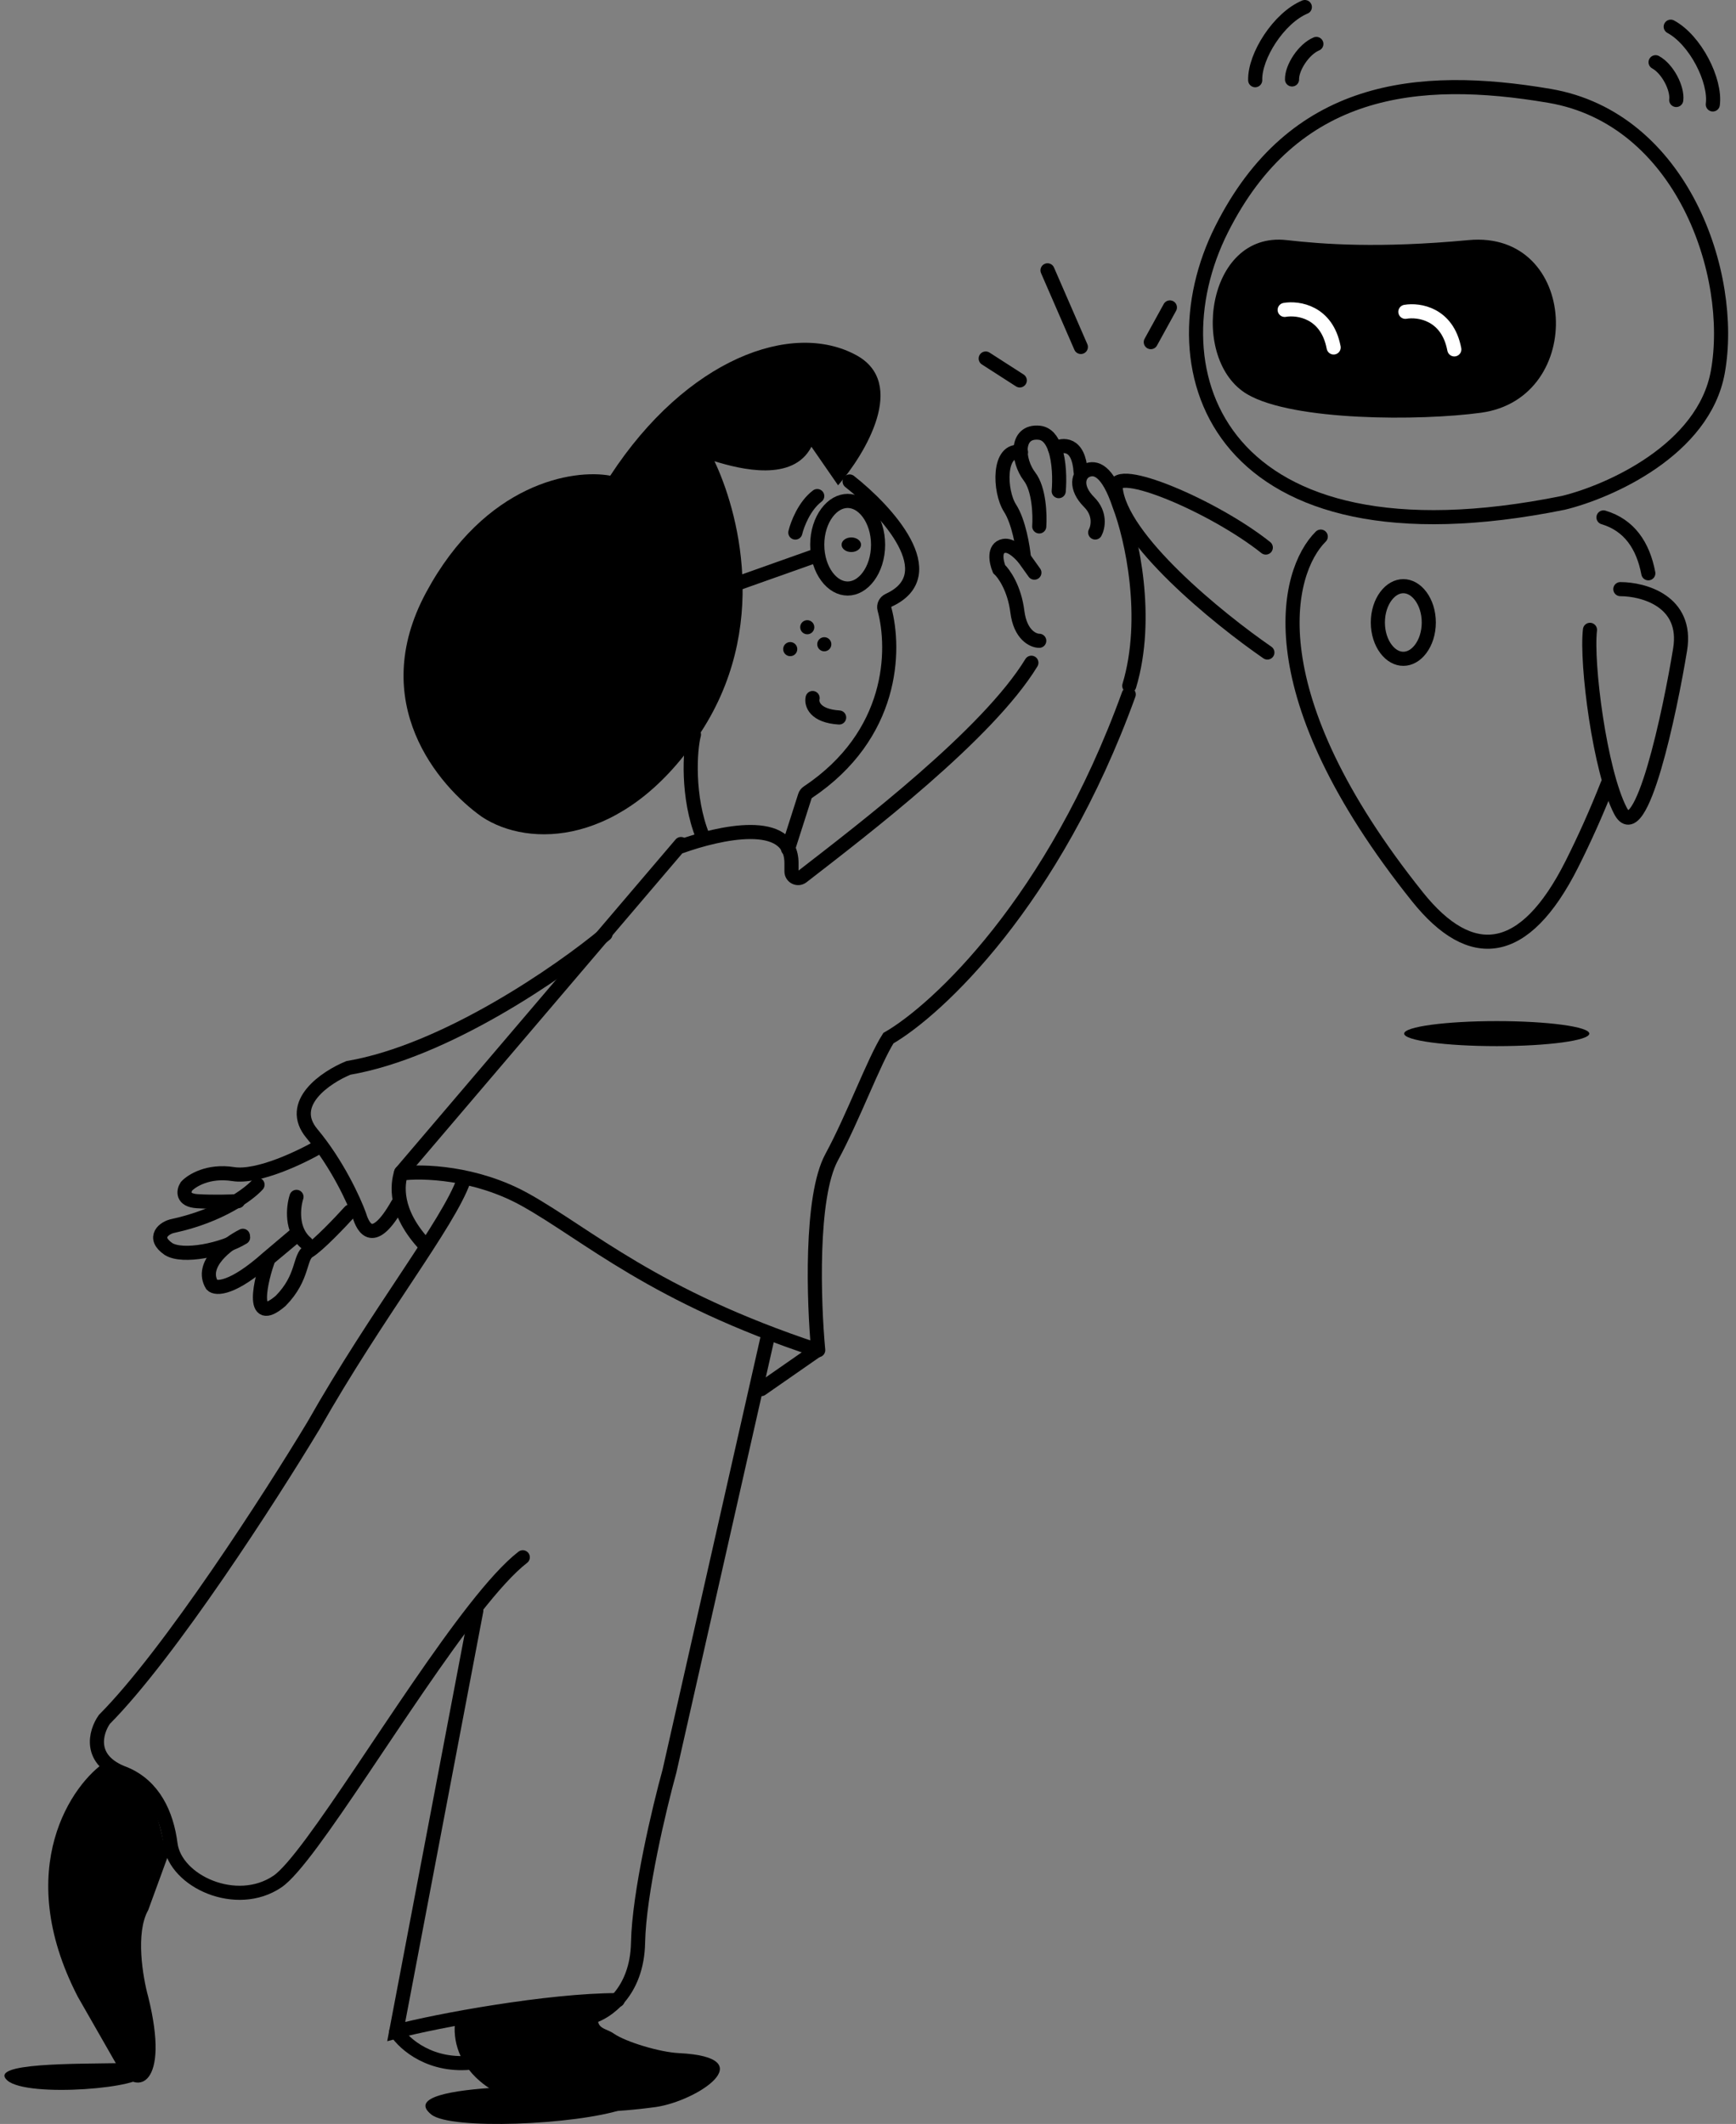 <svg width="246" height="301" viewBox="0 0 246 301" fill="none" xmlns="http://www.w3.org/2000/svg">
<rect x="0" y="0" width="246" height="301" fill="#808080" stroke="none"/>
<path d="M195.249 88.218C195.249 89.719 195.706 91.04 196.399 91.963C197.091 92.886 197.97 93.363 198.858 93.363C199.745 93.363 200.625 92.886 201.317 91.963C202.009 91.04 202.467 89.719 202.467 88.218C202.467 86.716 202.009 85.395 201.317 84.472C200.625 83.55 199.745 83.072 198.858 83.072C197.97 83.072 197.091 83.55 196.399 84.472C195.706 85.395 195.249 86.716 195.249 88.218Z" stroke="black" stroke-width="2"/>
<path d="M179.594 92.472C172.676 87.706 158.689 76.36 158.089 69.102C157.81 65.726 172.026 71.742 179.369 77.598" stroke="black" stroke-width="2" stroke-linecap="round"/>
<path d="M243.427 52.7C241.442 63.761 228.024 69.678 221.564 71.254C172.637 81.181 162.946 52.7 173.109 32.491C183.273 12.282 200.764 10.391 219.555 13.582C238.345 16.773 245.909 38.873 243.427 52.7Z" stroke="black" stroke-width="2" stroke-linecap="round"/>
<path d="M182.327 34.027C187.526 34.617 195.445 35.209 208.091 34.027C223.691 32.57 224.873 56.444 209.864 58.491C201.197 59.673 183.273 59.673 176.773 55.891C168.5 51.077 170.864 32.727 182.327 34.027Z" fill="black"/>
<path d="M229.611 83.49C232.898 83.49 239.193 85.198 238.082 92.03C236.694 100.57 232.527 120.534 229.611 114.879C226.695 109.225 224.751 93.992 225.307 89.26" stroke="black" stroke-width="2" stroke-linecap="round"/>
<path d="M199.147 44.189C201.058 43.858 205.122 44.458 206.084 49.514" stroke="white" stroke-width="2" stroke-linecap="round"/>
<path d="M182.046 43.918C183.958 43.586 188.022 44.187 188.984 49.242" stroke="white" stroke-width="2" stroke-linecap="round"/>
<path d="M227.221 73.327C230.867 74.414 232.826 77.293 233.576 81.245" stroke="black" stroke-width="2" stroke-linecap="round"/>
<path d="M187.158 76.045C182.116 81.048 177.798 98.263 200.867 127.099C208.431 136.554 216.018 135.821 222.731 122.49C224.44 119.097 226.198 115.213 227.8 111.145" stroke="black" stroke-width="2" stroke-linecap="round"/>
<ellipse cx="212.094" cy="146.481" rx="13.118" ry="1.773" fill="black"/>
<path d="M237.531 14.17C237.737 12.52 236.311 9.74 234.604 8.818" stroke="black" stroke-width="2" stroke-linecap="round"/>
<path d="M183.087 11.258C183.047 9.596 184.744 6.972 186.535 6.227" stroke="black" stroke-width="2" stroke-linecap="round"/>
<path d="M242.714 14.802C243.149 11.397 240.245 5.671 236.75 3.783" stroke="black" stroke-width="2" stroke-linecap="round"/>
<path d="M177.867 11.366C177.774 7.935 181.238 2.529 184.904 1" stroke="black" stroke-width="2" stroke-linecap="round"/>
<path d="M1.04 294.832C-1.805 292.309 10.838 292.496 17.079 292.379C17.977 293.641 18.639 293.664 20.262 293.956C21.01 295.884 3.886 297.355 1.04 294.832Z" fill="black"/>
<path d="M98.337 104.095C97.758 106.19 97.327 112.995 99.599 118.579" stroke="black" stroke-width="2" stroke-linecap="round"/>
<path d="M96.495 119.947C101.888 118.015 112.158 115.65 112.158 122.335V123.495C112.158 124.278 113.053 124.722 113.672 124.242C122.329 117.534 139.945 104.095 146.152 93.922" stroke="black" stroke-width="2" stroke-linecap="round"/>
<path d="M120.395 68.232C125.693 72.403 133.916 81.406 125.924 85.069C125.455 85.283 125.196 85.802 125.33 86.298C126.902 92.121 126.654 104.145 114.455 112.287C114.273 112.408 114.134 112.588 114.068 112.795L111.668 120.303" stroke="black" stroke-width="2" stroke-linecap="round"/>
<path d="M115.151 98.923C114.963 99.75 115.452 101.461 118.91 101.681" stroke="black" stroke-width="2" stroke-linecap="round"/>
<path d="M124.428 77.198C124.428 79.011 123.879 80.606 123.05 81.72C122.221 82.833 121.171 83.405 120.117 83.405C119.063 83.405 118.013 82.833 117.184 81.72C116.355 80.606 115.807 79.011 115.807 77.198C115.807 75.384 116.355 73.789 117.184 72.675C118.013 71.562 119.063 70.99 120.117 70.99C121.171 70.99 122.221 71.562 123.05 72.675C123.879 73.789 124.428 75.384 124.428 77.198Z" stroke="black" stroke-width="2" stroke-linecap="round"/>
<path d="M104.427 82.715L115.117 78.922" stroke="black" stroke-width="2" stroke-linecap="round"/>
<path d="M112.703 75.474C112.975 74.324 113.977 71.68 115.807 70.301" stroke="black" stroke-width="2" stroke-linecap="round"/>
<path d="M120.634 78.232C121.396 78.232 122.014 77.769 122.014 77.198C122.014 76.626 121.396 76.163 120.634 76.163C119.872 76.163 119.255 76.626 119.255 77.198C119.255 77.769 119.872 78.232 120.634 78.232Z" fill="black"/>
<path d="M115.944 191.34C115.309 184.561 114.8 169.602 117.849 163.997C120.898 158.391 123.827 150.373 125.887 147.129C132.815 143.13 149.325 127.786 159.947 98.405" stroke="black" stroke-width="2" stroke-linecap="round"/>
<path d="M96.496 119.613L56.839 166.167" stroke="black" stroke-width="2" stroke-linecap="round"/>
<path d="M56.839 166.31C59.779 165.913 67.422 166.105 74.478 170.056C83.297 174.994 92.635 183.678 115.807 191.34" stroke="black" stroke-width="2" stroke-linecap="round"/>
<path d="M115.806 191.34L107.875 196.858" stroke="black" stroke-width="2" stroke-linecap="round"/>
<path d="M56.843 166.167C56.306 167.832 55.773 171.716 60.287 176.512" stroke="black" stroke-width="2" stroke-linecap="round"/>
<path d="M85.805 132.372C79.388 137.718 63.115 148.995 49.364 151.341C46.155 152.663 40.631 156.375 44.207 160.652C47.782 164.929 50.166 170.136 50.911 172.205C51.484 174.102 52.91 176.747 56.348 170.677" stroke="black" stroke-width="2" stroke-linecap="round"/>
<path d="M45.459 162.374C42.794 163.945 36.582 166.947 33.045 166.388C29.507 165.83 27.149 167.319 26.412 168.133C26.016 168.773 25.766 170.088 27.943 170.228C30.12 170.368 32.705 170.286 33.725 170.228" stroke="black" stroke-width="2" stroke-linecap="round"/>
<path d="M36.493 167.891C35.3 169.228 31.243 172.267 24.561 173.726C23.254 173.969 21.492 175.366 23.879 177.007C25.924 178.284 31.584 177.117 34.447 175.366" stroke="black" stroke-width="2" stroke-linecap="round"/>
<path d="M34.416 175.133C32.225 176.236 28.28 179.173 30.033 182.099C30.595 182.68 32.967 182.726 37.957 178.267L41.666 175.133" stroke="black" stroke-width="2" stroke-linecap="round"/>
<path d="M41.851 175.199L38.064 178.362C36.974 181.233 35.31 188.204 39.786 184.338C43.056 180.999 42.368 178.152 43.745 177.308C45.122 176.465 48.22 173.208 49.597 171.684" stroke="black" stroke-width="2" stroke-linecap="round"/>
<path d="M42.014 169.615C41.555 171.035 41.188 174.333 43.39 176.167" stroke="black" stroke-width="2" stroke-linecap="round"/>
<path d="M83.736 285.827C85.906 285.252 90.278 282.344 90.415 275.309C90.552 268.275 93.441 256.171 94.867 250.998L108.91 188.926" stroke="black" stroke-width="2" stroke-linecap="round"/>
<path d="M114.393 89.888C114.945 89.888 115.393 89.44 115.393 88.888C115.393 88.335 114.945 87.888 114.393 87.888C113.84 87.888 113.393 88.335 113.393 88.888C113.393 89.44 113.84 89.888 114.393 89.888Z" fill="black"/>
<path d="M116.807 92.302C117.359 92.302 117.807 91.854 117.807 91.302C117.807 90.749 117.359 90.302 116.807 90.302C116.254 90.302 115.807 90.749 115.807 91.302C115.807 91.854 116.254 92.302 116.807 92.302Z" fill="black"/>
<path d="M111.979 92.991C112.531 92.991 112.979 92.544 112.979 91.991C112.979 91.439 112.531 90.991 111.979 90.991C111.427 90.991 110.979 91.439 110.979 91.991C110.979 92.544 111.427 92.991 111.979 92.991Z" fill="black"/>
<path d="M60.371 83.981C68.752 68.404 81.266 66.445 86.475 67.413C97.294 50.845 112.235 45.38 121.337 50.333C128.619 54.295 122.654 64.282 118.761 68.779L114.983 63.314C112.373 68.37 104.908 66.502 101.244 65.363C104.392 71.968 109.419 89.037 98.84 104.477C88.261 119.918 74.969 120.191 68.271 115.75C62.089 111.366 51.991 99.558 60.371 83.981Z" fill="black"/>
<path d="M56.149 287.896C57.292 289.685 61.099 293.062 67.184 292.257" stroke="black" stroke-width="2" stroke-linecap="round"/>
<path d="M65.732 167.201C63.575 173.373 53.466 186.06 44.436 202.005C38.416 212.006 24.06 234.339 14.792 243.666C13.542 245.437 12.372 249.461 17.688 251.381C21.777 253.095 23.617 257.073 24.162 261.325C24.844 266.64 33.532 270.583 39.325 266.64C43.942 263.496 57.218 240.857 67.248 228.064C69.801 224.807 72.144 222.188 74.081 220.692" stroke="black" stroke-width="2" stroke-linecap="round"/>
<path d="M67.496 228.238L56.149 287.896C61.916 286.357 77.759 283.451 87.529 283.451" stroke="black" stroke-width="2" stroke-linecap="round"/>
<path d="M11.021 282.966C1.621 264.746 10.334 252.621 15.047 249.619C22.352 251.916 22.549 259.575 23.734 263.214L21 270.7C19.17 273.92 20.237 280.219 21 282.966C24.16 295.691 19.39 296.914 17.05 293.507L11.021 282.966Z" fill="black"/>
<path d="M61.135 299.673C57.969 297.166 64.231 296.194 70.585 295.827C72.799 297.807 87.502 298.482 88.219 298.94C81.455 301.139 63.91 301.87 61.135 299.673Z" fill="black"/>
<path d="M92.937 298.599C68.932 301.89 63.95 292.396 64.46 286.845C68.588 285.121 79.94 284.494 85.292 284.103C83.763 287.707 85.674 287.237 87.012 288.217C88.733 289.392 93.51 290.829 96.186 290.959C108.227 291.547 98.799 297.751 92.937 298.599Z" fill="black"/>
<path d="M149.485 63.568C150.585 62.936 152.853 62.706 153.128 66.844" stroke="black" stroke-width="2" stroke-linecap="round"/>
<path d="M147.266 74.603C147.381 72.994 147.266 69.327 145.887 67.534C144.163 65.292 143.818 60.982 147.266 61.327C148.361 61.436 149.057 62.346 149.485 63.568C150.135 65.427 150.164 68.008 150.025 69.603" stroke="black" stroke-width="2" stroke-linecap="round"/>
<path d="M145.098 79.086C144.959 77.534 144.369 73.948 143.128 72.017C141.576 69.603 141.404 63.396 144.68 64.085" stroke="black" stroke-width="2" stroke-linecap="round"/>
<path d="M147.266 90.811C146.404 90.811 144.576 89.983 144.163 86.672C143.749 83.362 142.266 81.27 141.576 80.638C141.174 79.661 140.749 77.638 142.266 77.362C143.159 77.199 144.216 78.065 145.099 79.086L146.577 81.155" stroke="black" stroke-width="2" stroke-linecap="round"/>
<path d="M155.197 75.465C155.6 74.718 155.991 72.81 154.335 71.155C152.266 69.086 152.784 67.189 153.991 66.672C155.197 66.155 156.922 66.499 158.646 71.672C160.37 76.155 162.922 87.535 160.025 97.19" stroke="black" stroke-width="2" stroke-linecap="round"/>
<path d="M163.074 48.486L165.78 43.567" stroke="black" stroke-width="2" stroke-linecap="round"/>
<path d="M139.68 50.809L144.507 53.913" stroke="black" stroke-width="2" stroke-linecap="round"/>
<path d="M148.439 38.31L153.162 49.17" stroke="black" stroke-width="2" stroke-linecap="round"/>
</svg>
